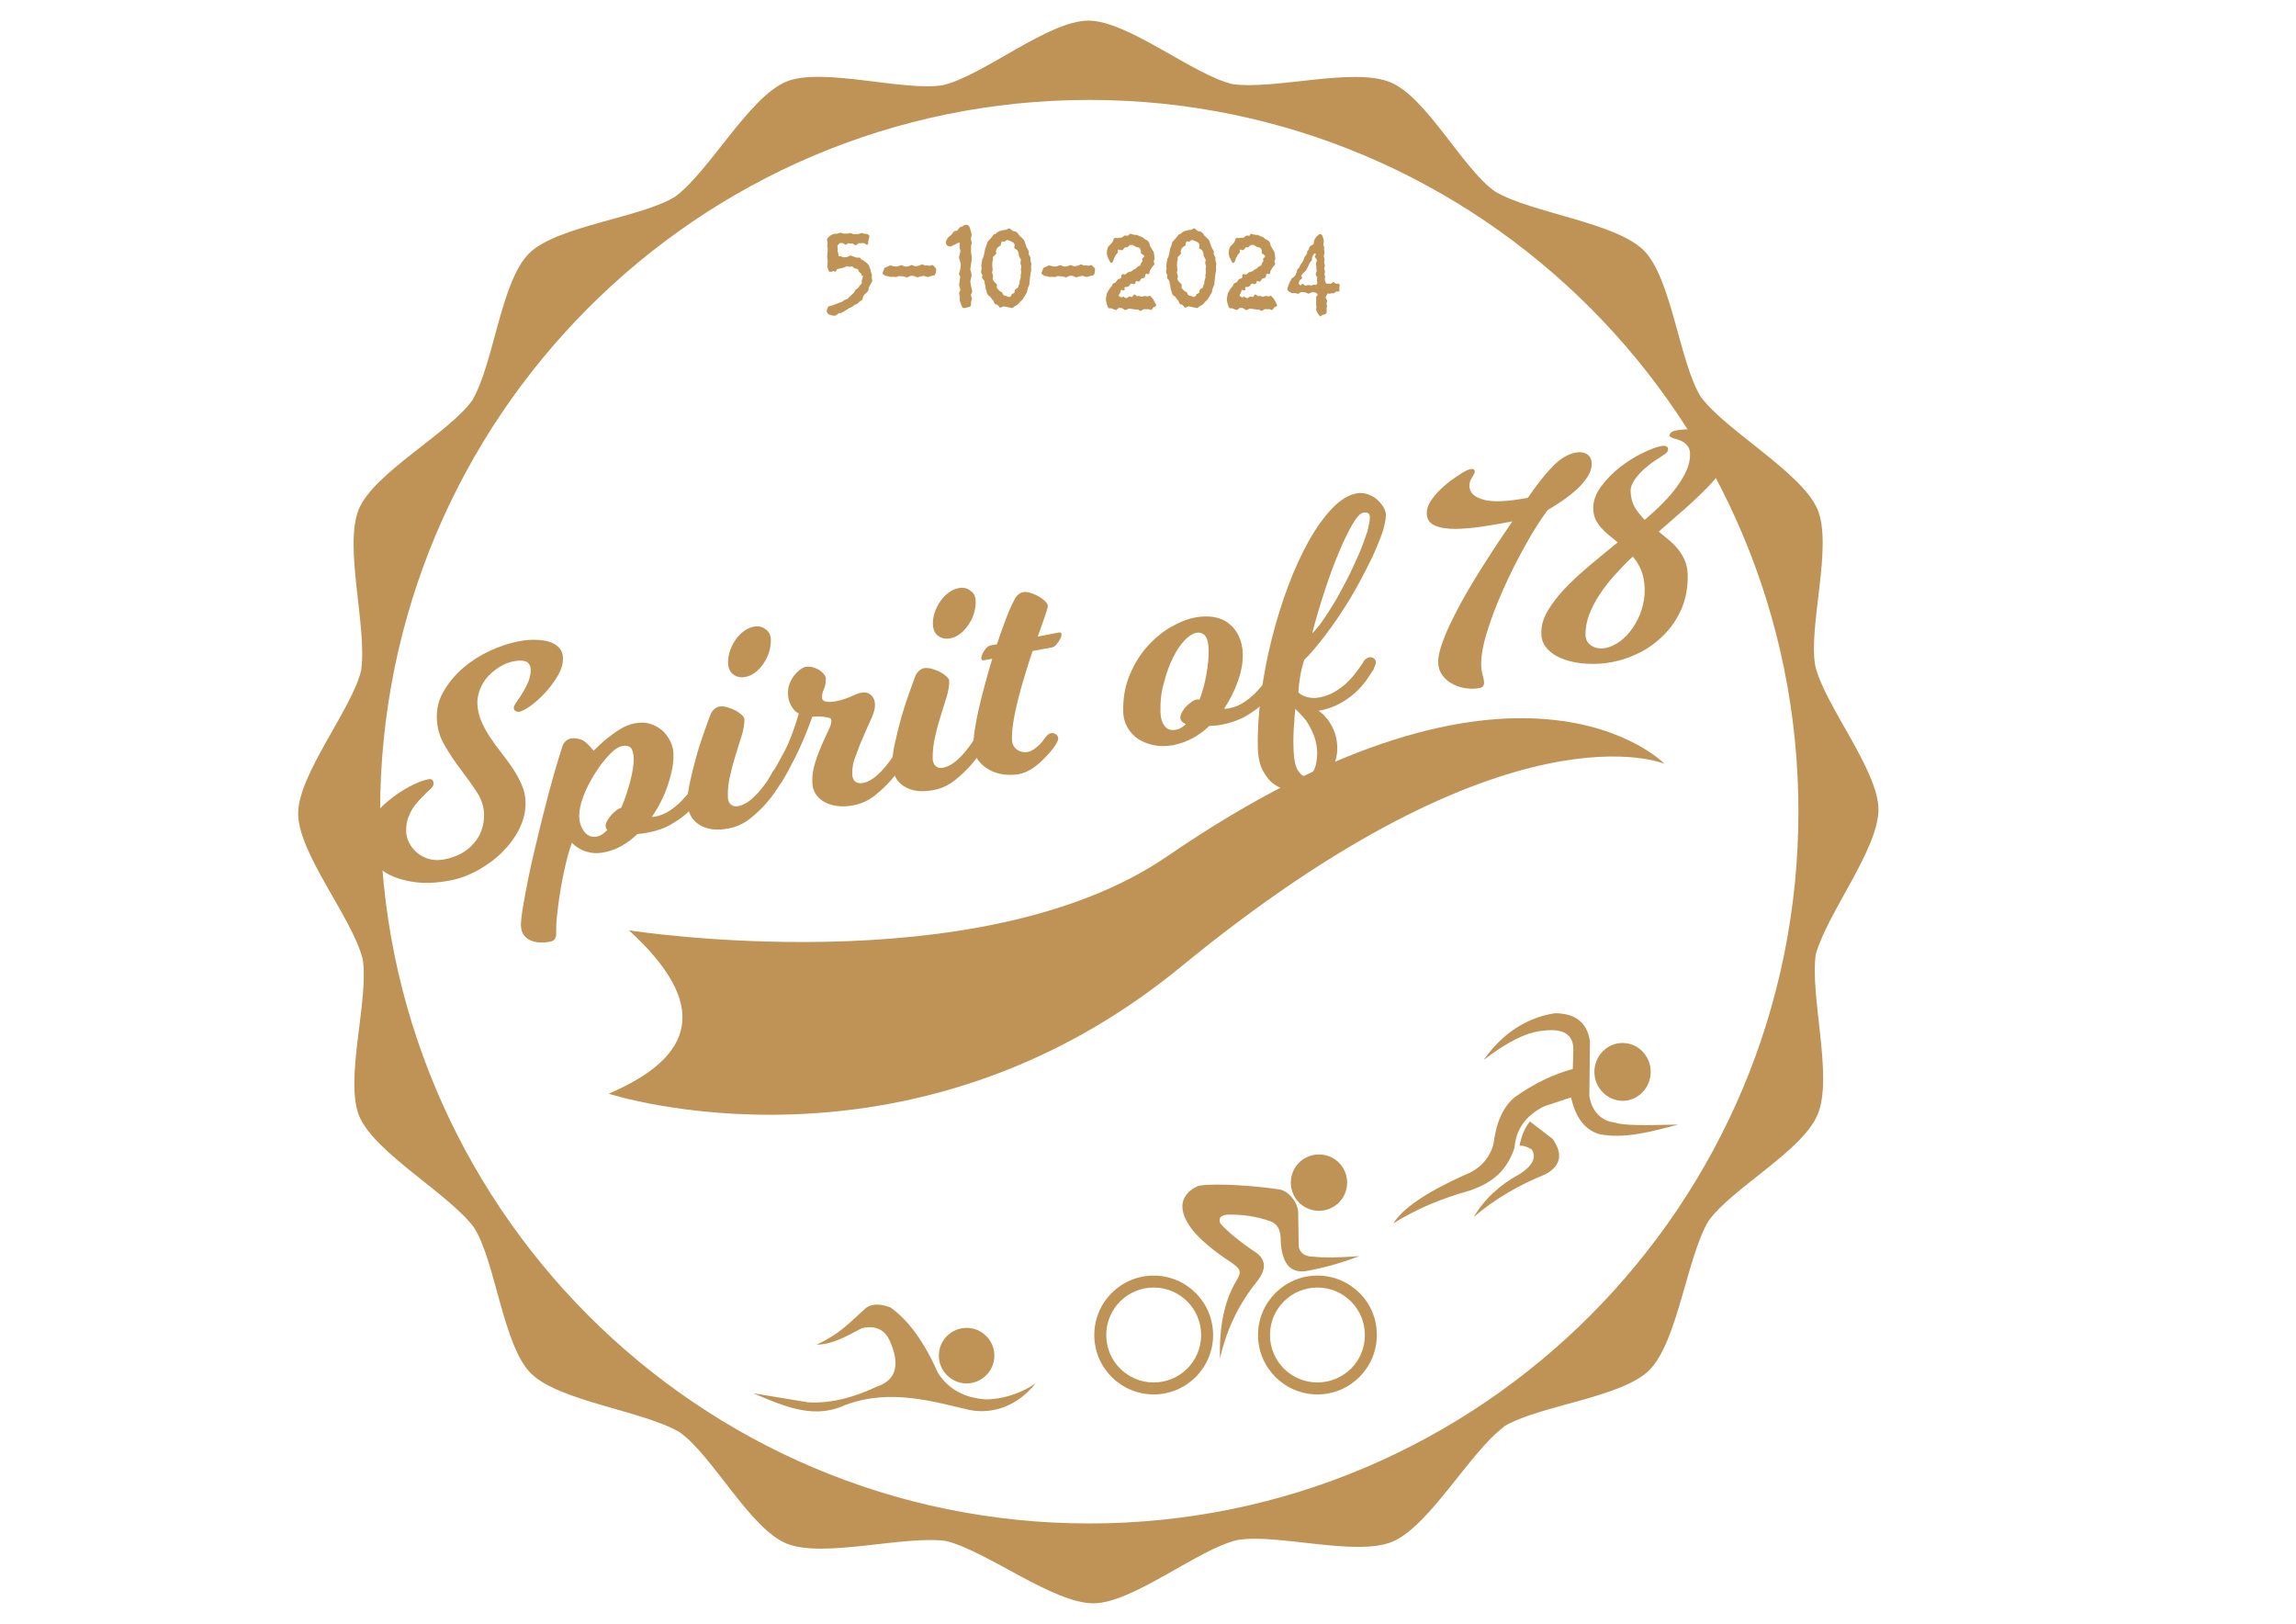 <?xml version="1.0" encoding="utf-8"?>
<!-- Generator: Adobe Illustrator 21.0.0, SVG Export Plug-In . SVG Version: 6.00 Build 0)  -->
<svg version="1.1" id="Layer_1" xmlns="http://www.w3.org/2000/svg" xmlns:xlink="http://www.w3.org/1999/xlink" x="0px" y="0px"
	 viewBox="0 0 1190.5 841.9" style="enable-background:new 0 0 1190.5 841.9;" xml:space="preserve">
<style type="text/css">
	.st0{fill:#BE9355;}
</style>
<path class="st0" d="M941.5,494.7L941.5,494.7c6.1-21.5,32.4-54.5,32.5-74.9c0.1-20.4-28.3-54.7-32.8-74.8
	c-3.6-20.4,9.2-62.1,1.2-80.9c-8.1-19.1-47.1-40.5-60.4-58.2c-11.1-17.4-15.2-61.7-29.7-76.1c-14.8-14.6-58.1-19.3-77.1-30.5
	c-16.9-11.9-35.5-49-54.4-56.7c-19.2-7.8-59.9,4.1-81.7,1C619,39,584.7,10.6,564.3,10.7c-20.8,0.1-53.7,28-75.1,33.4
	c-20.4,3.6-62.9-9.6-81.7-1.7c-19.1,8.1-39.5,46.1-57.2,59.4c-17.4,11.1-61.7,15.2-76.1,29.7c-14.6,14.8-18.1,56.9-29.3,76
	c-11.9,16.9-51.2,37.7-58.9,56.6c-7.8,19.2,4.4,61,1.3,82.9l0.1,0c-4.5,20.2-32.9,54.4-32.8,74.8c0.1,20.8,27.9,53.8,33.4,75.2
	c3.6,20.4-9.6,62.9-1.7,81.7c8.1,19.1,46.3,40,59.5,57.7c11.1,17.4,15,61.2,29.5,75.6c14.8,14.6,58.1,19.3,77.1,30.5
	c16.9,11.9,36.5,50,55.4,57.7c19.2,7.8,61-4.4,82.9-1.3c21.4,5.5,55.3,32.2,76.1,32.3c20.4,0.1,54.7-28.3,74.8-32.8
	c20.4-3.6,61.7,8.8,80.5,0.8c19.1-8.1,40-46.3,57.7-59.5l-0.1-0.1c18-11,61.4-15,75.6-29.4c14.6-14.8,19.3-58.1,30.5-77.1
	c11.9-16.9,49-36.5,56.7-55.4C950.6,558.4,938.4,516.6,941.5,494.7z M564.8,789.8c-203.1,0-367.7-165.2-367.7-369
	s164.6-369,367.7-369s367.7,165.2,367.7,369S767.9,789.8,564.8,789.8z"/>
<path class="st0" d="M598.2,661.3c-17,0-30.8,13.8-30.8,30.8c0,17,13.8,30.8,30.8,30.8s30.8-13.8,30.8-30.8
	C629,675.1,615.2,661.3,598.2,661.3z M598.2,716.7c-13.6,0-24.6-11-24.6-24.6c0-13.6,11-24.6,24.6-24.6s24.6,11,24.6,24.6
	C622.8,705.7,611.8,716.7,598.2,716.7z"/>
<path class="st0" d="M683.1,661.3c-17,0-30.8,13.8-30.8,30.8c0,17,13.8,30.8,30.8,30.8s30.8-13.8,30.8-30.8
	C714,675.1,700.2,661.3,683.1,661.3z M683.1,716.7c-13.6,0-24.6-11-24.6-24.6c0-13.6,11-24.6,24.6-24.6s24.6,11,24.6,24.6
	C707.8,705.7,696.7,716.7,683.1,716.7z"/>
<path class="st0" d="M423.5,697.1c12.2-5.8,16.3-10.8,24.4-18c3-3.2,7.6-3.6,13.8-1.3c9.2,6.5,17.5,17.8,24.6,33.9
	c5.5,8.6,14,13.2,25.4,13.8c7.9-0.2,17.7-2.9,25.4-8.5c-9,11.4-21.7,16.4-34.2,14c-18.5-4.2-41.3-11.4-64.6-2.6
	c-15.5,7.1-29.4,1.8-47.7-6.1L419,727c12.2,0.7,24.1-2.7,35.8-8.2c9.8-3.3,12.1-11.2,6.6-23.6c-2.7-6-7.6-8.3-14.6-6.6
	C438.3,693.1,431.4,697,423.5,697.1L423.5,697.1z"/>
<path class="st0" d="M486.8,702.8c0-8,6.5-14.4,14.4-14.4s14.4,6.5,14.4,14.4s-6.5,14.4-14.4,14.4S486.8,710.7,486.8,702.8
	L486.8,702.8z"/>
<path class="st0" d="M669.3,613.1c0-8.1,6.5-14.6,14.6-14.6s14.6,6.5,14.6,14.6s-6.5,14.6-14.6,14.6S669.3,621.2,669.3,613.1
	L669.3,613.1z"/>
<path class="st0" d="M663.1,616.6c-10.9-1.7-32.2-3.4-41.4-1.9c0.4-0.1-16.2,5-4.3,21.7c6.3,8.9,20.9,18,20.9,18
	c5,3.6,5.9,4.7,2.4,10.2c-5.9,10.2-8.6,23.4-8.1,39.7c3.1-14.1,9-26.8,17.7-38.1c5.8-6.7,7.1-12.1,1.3-16.6
	c-8.7-5.8-14.9-10.9-18.8-15.3c-1.2-2.7,0-4.2,3.5-4.6c8.2-0.2,15.7,1,22.6,3.5c2.7,1.1,4.7,3.3,5.1,7.8c0.1,13.1,4.4,19.1,12.9,18
	c9.2-1.6,18.5-4.2,27.9-7.8c-10.4,0.8-18.3,0.9-23.6,0.3c-4.4,0-7-1.7-7.8-5.1l-0.3-18C672.9,623.2,667.9,617.1,663.1,616.6
	L663.1,616.6z"/>
<g>
	<path class="st0" d="M267,342.7c-2.9,0.5-5.5,1.5-7.9,3c-2.4,1.5-4.5,3.2-6.2,5.1c-1.7,2-3.1,4.1-4,6.5c-0.9,2.4-1.4,4.7-1.4,7
		c0.1,3.3,0.7,6.4,2,9.4c1.3,3,2.8,5.8,4.6,8.5c1.8,2.7,3.8,5.5,5.9,8.1c2.1,2.7,4.1,5.4,5.9,8.1c1.8,2.7,3.3,5.5,4.6,8.4
		c1.3,2.9,1.9,5.9,2,9c0.1,4.8-1,9.4-3.2,13.8c-2.2,4.5-5.2,8.5-8.9,12.2c-3.7,3.7-8,6.8-12.7,9.4c-4.7,2.6-9.6,4.4-14.5,5.3
		c-7,1.3-13.3,1.6-18.8,0.7c-5.5-0.8-10.2-2.3-13.9-4.5c-3.8-2.2-6.7-4.8-8.7-7.9c-2-3.1-3.1-6.4-3.1-9.8c-0.1-3.3,1.1-6.7,3.6-10.2
		c2.5-3.5,5.5-6.7,9-9.6c3.5-2.9,7.2-5.4,11-7.4c3.8-2,7-3.3,9.7-3.8c1.9-0.4,2.8,0.4,2.8,2.2c0,0.7-0.3,1.4-0.8,2
		c-0.5,0.6-1.4,1.4-2.6,2.5c-1.3,1.3-2.6,2.6-3.9,4c-1.3,1.4-2.5,2.8-3.5,4.4c-1,1.6-1.8,3.3-2.5,5.2c-0.6,1.9-0.9,4-0.9,6.3
		c0,2.1,0.5,4.2,1.5,6.2c1,2,2.3,3.7,4.1,5.2c1.7,1.5,3.8,2.6,6.2,3.3c2.4,0.7,5.1,0.8,8.1,0.2c6.3-1.2,11.3-3.9,15-8.1
		c3.8-4.2,5.6-9.4,5.5-15.4c-0.1-3.9-1.4-7.8-3.9-11.6c-2.5-3.8-5.3-7.6-8.3-11.6c-3-4-5.8-8.1-8.3-12.5c-2.6-4.4-3.9-9.1-4-14.2
		c-0.1-5,1.1-9.7,3.7-14c2.6-4.4,5.9-8.3,9.9-11.8c4.1-3.5,8.6-6.4,13.7-8.8c5.1-2.4,10.1-4,15-5c3.1-0.6,6-0.9,8.7-0.8
		c2.7,0,5.2,0.4,7.3,1c2.1,0.7,3.8,1.7,5.1,3.1c1.3,1.4,2,3.2,2,5.4c0.1,2.9-0.8,5.8-2.6,9c-1.8,3.1-4,6-6.4,8.7
		c-2.5,2.7-5,5-7.6,6.9c-2.6,1.9-4.6,2.9-6,3.2c-0.8,0.1-1.4,0-2-0.4c-0.6-0.4-0.8-0.9-0.9-1.4c0-0.5,0.1-1.1,0.4-1.6
		c0.3-0.5,0.8-1.4,1.7-2.6c1.5-2.1,3-4.6,4.5-7.5c1.5-2.9,2.2-5.6,2.2-8.1c0-2.1-0.8-3.6-2.3-4.4C271.4,342.4,269.5,342.3,267,342.7
		z"/>
	<path class="st0" d="M363.9,412.6c-1.8,3-4.1,5.7-6.9,8.2c-2.4,2.3-5.3,4.4-8.9,6.5c-3.5,2.1-7.7,3.5-12.5,4.4
		c-0.8,0.1-1.6,0.3-2.5,0.4c-0.9,0.1-1.8,0.2-2.6,0.3c-2.5,2.4-5.2,4.4-8.1,6.1c-2.9,1.7-6.1,2.8-9.3,3.4c-2.6,0.5-5,0.5-7,0.1
		c-2-0.4-3.8-1-5.2-1.8c-1.7-0.9-3.1-2-4.4-3.3c-0.9,2.5-1.9,5.8-2.9,9.9c-1,4.1-1.9,8.4-2.7,12.9c-0.8,4.5-1.4,8.9-1.9,13.3
		c-0.5,4.3-0.7,8.1-0.6,11.1c0,2.3-1,3.7-3.1,4.1c-1.5,0.3-3.2,0.4-4.9,0.4c-1.8,0-3.4-0.3-4.9-0.9c-1.5-0.6-2.8-1.5-3.8-2.8
		c-1-1.3-1.5-3-1.6-5.1c0-1.9,0.3-5,1-9.2c0.7-4.2,1.6-9.1,2.7-14.6c1.1-5.5,2.4-11.5,4-17.9c1.5-6.4,3.1-12.8,4.7-19.1
		c1.6-6.3,3.2-12.3,4.8-17.9c1.6-5.6,3.1-10.4,4.4-14.4c0.8-2.2,2.4-3.5,4.6-3.9c1.2-0.2,2.8,0,4.7,0.5c1.9,0.6,4.2,2.6,6.8,5.9
		c2.3-2.3,4.6-4.5,7-6.4c2.1-1.7,4.3-3.3,6.8-4.8c2.4-1.5,4.9-2.5,7.5-3c3-0.6,5.7-0.5,8.1,0.3c2.4,0.8,4.5,1.9,6.3,3.5
		c1.7,1.6,3.1,3.5,4.1,5.6c1,2.1,1.6,4.4,1.6,6.7c0.1,4.5-0.8,9.6-2.8,15.5c-1.9,5.9-4.7,11.5-8.4,16.9c0.3,0,0.8,0,1.5-0.1
		c2.9-0.5,5.4-1.6,7.7-3.1c2.3-1.5,4.3-3.2,6-4.9c1.9-2,3.8-4.1,5.5-6.5c0.1-0.3,0.4-0.8,0.8-1.3c0.2-0.3,0.5-0.6,1-0.9
		c0.4-0.3,0.9-0.6,1.5-0.7c0.9-0.2,1.7,0,2.4,0.5c0.7,0.5,1.1,1.2,1.1,2c0,0.4-0.1,0.8-0.2,1.2c-0.2,0.4-0.3,0.8-0.6,1.3
		C364.3,411.5,364.1,412,363.9,412.6z M300.3,423.1c0.1,3.1,0.9,5.7,2.6,8c1.7,2.2,3.9,3.1,6.6,2.6c1.8-0.3,3.5-1.5,5.4-3.4
		c-0.6-0.6-0.8-1.3-0.9-2.1c0-0.8,0.3-1.8,0.9-2.8c0.6-1,1.3-2,2.1-2.9c0.8-0.9,1.7-1.7,2.6-2.4c0.9-0.7,1.7-1.1,2.4-1.2
		c1.1-2.3,2-4.7,2.8-7.2c0.8-2.4,1.5-4.8,2.1-7.1c0.6-2.3,1-4.4,1.3-6.3c0.3-1.9,0.4-3.5,0.4-4.8c-0.1-2.9-0.6-4.8-1.5-5.8
		c-1-1-2.4-1.3-4.2-1c-2.2,0.4-4.6,2-7.2,4.8c-2.6,2.8-5.1,6-7.4,9.8c-2.4,3.7-4.3,7.6-5.8,11.5C301,416.8,300.3,420.2,300.3,423.1z
		"/>
	<path class="st0" d="M377.4,412.9c0,1.8,0.5,3.2,1.5,4.1c1,0.9,2.3,1.3,3.9,0.9c2.2-0.4,4.3-1.5,6.5-3.3c2.1-1.8,4-3.7,5.6-5.8
		c1.9-2.3,3.7-4.9,5.3-7.9c0.1-0.3,0.4-0.8,0.8-1.3c0.2-0.3,0.5-0.6,1-0.9c0.4-0.3,0.9-0.6,1.5-0.7c0.9-0.2,1.7,0,2.4,0.5
		c0.7,0.5,1.1,1.2,1.1,2c0,0.4-0.1,0.8-0.2,1.2c-0.2,0.4-0.3,0.8-0.6,1.3c-0.2,0.5-0.4,1-0.6,1.6c-2.3,4.2-5,8-7.9,11.4
		c-2.5,2.9-5.4,5.7-8.8,8.4c-3.4,2.7-7.2,4.4-11.2,5.1c-6.3,1.2-11.3,0.5-15.2-2c-3.9-2.5-5.9-6.4-6-11.6c-0.1-2.9,0.4-6.4,1.3-10.6
		c0.9-4.2,2-8.5,3.2-12.9c1.2-4.4,2.6-8.6,4-12.6c1.4-4,2.6-7.2,3.5-9.6c0.4-0.9,1-1.8,1.8-2.5c0.8-0.7,1.6-1.2,2.6-1.4
		c1.2-0.2,2.6-0.1,4.1,0.3c1.5,0.5,3,1,4.3,1.7c1.3,0.7,2.4,1.5,3.3,2.3c0.9,0.8,1.3,1.6,1.4,2.2c0,2.4-0.4,5.2-1.3,8.2
		c-0.9,3-2,6.2-3,9.6c-1.1,3.4-2.1,7-2.9,10.7C377.7,405.3,377.3,409.1,377.4,412.9z M399.7,332c0,2.1-0.3,4.2-1,6.3
		c-0.7,2.1-1.6,4-2.9,5.8c-1.2,1.8-2.6,3.3-4.2,4.5c-1.6,1.2-3.2,2-5,2.3c-2.4,0.5-4.5,0.1-6.3-1.2c-1.8-1.3-2.7-3.3-2.8-6.2
		c0-2,0.3-4,1-6.1c0.7-2.1,1.7-4,2.9-5.7c1.2-1.8,2.7-3.3,4.3-4.5c1.6-1.2,3.4-2,5.2-2.3c2.4-0.5,4.4,0,6,1.3
		C398.8,327.4,399.7,329.3,399.7,332z"/>
	<path class="st0" d="M441.9,401.3c0,1.8,0.6,3.1,1.6,3.9s2.3,1,4,0.7c2.2-0.4,4.3-1.5,6.5-3.3c2.1-1.8,4-3.7,5.6-5.8
		c1.9-2.3,3.7-4.9,5.3-7.9c0.1-0.3,0.4-0.8,0.8-1.3c0.2-0.3,0.5-0.6,1-0.9c0.4-0.3,0.9-0.6,1.5-0.7c0.9-0.2,1.7,0,2.4,0.5
		c0.7,0.5,1.1,1.2,1.1,2c0,0.4-0.1,0.8-0.2,1.2c-0.2,0.4-0.3,0.8-0.6,1.3c-0.2,0.5-0.4,1-0.6,1.6c-2.3,4.2-5,8-7.9,11.4
		c-2.5,2.9-5.4,5.7-8.8,8.4c-3.4,2.7-7.2,4.4-11.2,5.1c-3.2,0.6-6,0.7-8.6,0.3c-2.5-0.4-4.8-1.1-6.6-2.2c-1.9-1.1-3.3-2.5-4.4-4.2
		c-1-1.7-1.6-3.7-1.6-5.9c-0.1-3.5,0.4-6.9,1.5-10.2c1-3.3,2.2-6.3,3.4-9.1c1.2-2.8,2.4-5.3,3.4-7.4c1.1-2.2,1.6-3.9,1.6-5.2
		c0-0.8-0.5-1.4-1.6-1.6c-1.1-0.2-2.2-0.4-3.4-0.5c-1.4-0.1-3.1,0-4.9,0.1c-3,8.3-5.9,15.2-8.7,20.7c-2.8,5.5-5,9.6-6.7,12.4
		c-0.2,0.4-0.6,0.9-1.2,1.7c-0.6,0.7-1.4,1.2-2.4,1.4c-0.9,0.2-1.7,0-2.4-0.6c-0.7-0.6-1.1-1.3-1.1-2.1c0-0.7,0.2-1.5,0.7-2.3
		c0.5-0.8,0.8-1.4,1-1.9c1.5-2.4,3.6-6.2,6.3-11.3c2.7-5.1,5.2-11.7,7.5-19.7c-1.1-0.5-2.1-1.3-2.8-2.3c-0.7-0.8-1.3-1.9-1.9-3.3
		c-0.6-1.4-0.9-3.1-0.9-5.1c0-1.6,0.2-3.2,0.8-4.7c0.6-1.5,1.3-2.9,2.3-4.2c1-1.2,2-2.3,3.1-3.1c1.1-0.8,2.1-1.4,3.1-1.5
		c1.1-0.2,2.3-0.1,3.5,0.2c1.2,0.4,2.3,0.8,3.3,1.4c1,0.6,1.8,1.4,2.5,2.2c0.7,0.9,1,1.7,1,2.4c0,2.1-0.3,3.9-1,5.4
		c-0.7,1.5-1,2.9-1,4.2c0,1.2,0.7,1.9,2,2.2c1.3,0.3,3,0.2,4.9-0.1c1.9-0.4,3.4-0.7,4.7-1.2c1.3-0.4,2.4-0.9,3.4-1.3
		c1-0.4,1.9-0.9,2.8-1.2c0.9-0.4,1.8-0.7,2.8-0.8c2-0.4,3.6,0.1,4.9,1.3c1.3,1.2,2,2.9,2,5.1c0,1.8-0.6,4.1-1.8,6.8
		c-1.2,2.7-2.6,5.7-4,9c-1.5,3.3-2.8,6.6-4,10.1C442.4,394.8,441.8,398.1,441.9,401.3z"/>
	<path class="st0" d="M483.6,393c0,1.8,0.5,3.2,1.5,4.1c1,0.9,2.3,1.3,3.9,0.9c2.2-0.4,4.3-1.5,6.5-3.3c2.1-1.8,4-3.7,5.6-5.8
		c1.9-2.3,3.7-4.9,5.3-7.9c0.1-0.3,0.4-0.8,0.8-1.3c0.2-0.3,0.5-0.6,1-0.9c0.4-0.3,0.9-0.6,1.5-0.7c0.9-0.2,1.7,0,2.4,0.5
		c0.7,0.5,1.1,1.2,1.1,2c0,0.4-0.1,0.8-0.2,1.2c-0.2,0.4-0.3,0.8-0.6,1.3c-0.2,0.5-0.4,1-0.6,1.6c-2.3,4.2-5,8-7.9,11.4
		c-2.5,2.9-5.4,5.7-8.8,8.4c-3.4,2.7-7.2,4.4-11.2,5.1c-6.3,1.2-11.3,0.5-15.2-2c-3.9-2.5-5.9-6.4-6-11.6c-0.1-2.9,0.4-6.4,1.3-10.6
		c0.9-4.2,2-8.5,3.2-12.9c1.2-4.4,2.6-8.6,4-12.6c1.4-4,2.6-7.2,3.5-9.6c0.4-0.9,1-1.8,1.8-2.5c0.8-0.7,1.6-1.2,2.6-1.4
		c1.2-0.2,2.6-0.1,4.1,0.3c1.5,0.5,3,1,4.3,1.7c1.3,0.7,2.4,1.5,3.3,2.3c0.9,0.8,1.3,1.6,1.4,2.2c0,2.4-0.4,5.2-1.3,8.2
		c-0.9,3-2,6.2-3,9.6c-1.1,3.4-2.1,7-2.9,10.7C484,385.4,483.6,389.1,483.6,393z M505.9,312c0,2.1-0.3,4.2-1,6.3
		c-0.7,2.1-1.6,4-2.9,5.8c-1.2,1.8-2.6,3.3-4.2,4.5c-1.6,1.2-3.2,2-5,2.3c-2.4,0.5-4.5,0.1-6.3-1.2c-1.8-1.3-2.7-3.3-2.8-6.2
		c0-2,0.3-4,1-6.1c0.7-2.1,1.7-4,2.9-5.7c1.2-1.8,2.7-3.3,4.3-4.5c1.6-1.2,3.4-2,5.2-2.3c2.4-0.5,4.4,0,6,1.3
		C505.1,307.4,505.9,309.4,505.9,312z"/>
	<path class="st0" d="M528.5,401.3c-2.6,0.5-5.3,0.5-8.1,0.2c-2.8-0.4-5.3-1.2-7.6-2.5c-2.3-1.3-4.2-2.9-5.7-5
		c-1.5-2.1-2.3-4.5-2.4-7.2c0-2.2,0.2-5,0.7-8.3c0.5-3.3,1.2-7,2.1-11c0.9-4,2-8.2,3.2-12.7c1.2-4.5,2.5-8.9,3.8-13.3l-4.4,0.8
		c-0.9,0.2-1.3-0.2-1.3-1.2c0-0.8,0.5-2.1,1.5-3.7c1-1.6,2.1-2.6,3.3-2.8l3.3-0.6c1.6-4.7,3.1-9,4.6-12.9c1.5-4,3-7.4,4.5-10.2
		c0.4-0.9,1-1.8,1.8-2.5c0.8-0.7,1.6-1.2,2.6-1.4c1.2-0.2,2.6-0.1,4,0.4c1.5,0.5,2.9,1.1,4.2,1.8c1.3,0.8,2.4,1.6,3.3,2.5
		c0.9,0.9,1.4,1.7,1.4,2.5c0,0.7-0.5,2.5-1.5,5.3c-1,2.8-2.2,6.3-3.7,10.5l11-2.1c0.9-0.2,1.3,0.2,1.3,1.2c0,0.4-0.1,1-0.5,1.7
		c-0.3,0.7-0.7,1.4-1.2,2.1c-0.5,0.7-1,1.3-1.5,1.8c-0.5,0.5-1.1,0.8-1.6,0.9l-10.2,1.9c-1.3,3.7-2.5,7.7-3.8,11.9
		c-1.3,4.2-2.5,8.3-3.5,12.3c-1,4-1.9,7.9-2.5,11.6c-0.7,3.7-0.9,7-0.9,9.8c0,2.4,0.9,4.3,2.6,5.5c1.7,1.2,3.6,1.6,5.8,1.2
		c0.9-0.2,1.8-0.6,2.9-1.3c1-0.7,2-1.5,2.8-2.3c1-0.9,1.9-2,2.7-3.2c0.4-0.6,0.9-1.2,1.5-1.8c0.5-0.6,1.2-0.9,2-1.1
		c0.9-0.2,1.7,0.1,2.5,0.6c0.8,0.6,1.2,1.3,1.2,2.2c0,0.6-0.3,1.4-0.9,2.4c-0.3,0.5-0.6,1-0.8,1.4c-1.8,2.5-3.7,4.7-5.7,6.6
		c-1.7,1.8-3.7,3.5-5.9,5C533.2,399.8,530.9,400.8,528.5,401.3z"/>
	<path class="st0" d="M661.7,356.6c-1.8,3-4.1,5.7-6.9,8.2c-2.4,2.3-5.3,4.4-8.9,6.5c-3.5,2-7.7,3.5-12.5,4.4
		c-2,0.4-4.1,0.6-6.4,0.7c-2.6,2.5-5.5,4.6-8.6,6.3c-3.2,1.7-6.5,2.9-10,3.6c-3.4,0.6-6.7,0.7-9.8,0.1c-3.1-0.6-5.9-1.7-8.3-3.2
		c-2.4-1.6-4.3-3.6-5.7-6.1c-1.4-2.5-2.2-5.3-2.2-8.4c-0.1-6.7,0.9-12.8,3.2-18.4c2.3-5.6,5.2-10.5,8.9-14.7
		c3.7-4.2,7.7-7.6,12.2-10.3c4.5-2.6,8.8-4.4,13.1-5.2c3.4-0.6,6.6-0.7,9.6-0.2c3,0.5,5.6,1.6,7.7,3.3c2.2,1.7,3.9,3.8,5.2,6.5
		c1.3,2.7,2,5.8,2.1,9.4c0.1,4.2-0.7,8.9-2.5,13.9c-1.7,5-4.1,9.8-7.2,14.4c0.4,0,0.9,0,1.2,0c0.4,0,0.8-0.1,1.4-0.2
		c2.9-0.5,5.4-1.6,7.7-3.1c2.3-1.5,4.3-3.2,6-4.9c1.9-2,3.8-4.1,5.5-6.5c0.1-0.3,0.4-0.8,0.8-1.3c0.2-0.3,0.5-0.6,1-0.9
		c0.4-0.3,0.9-0.6,1.5-0.7c0.9-0.2,1.7,0,2.4,0.5c0.7,0.5,1.1,1.2,1.1,2c0,0.4-0.1,0.8-0.2,1.2c-0.2,0.4-0.3,0.8-0.6,1.3
		C662.1,355.5,661.9,356,661.7,356.6z M601.7,369c0.1,3.2,0.8,5.7,2.2,7.4c1.4,1.8,3.4,2.4,5.9,1.9c1.8-0.3,3.4-1.3,5.1-2.9
		c-1.9-0.8-2.8-1.9-2.9-3.3c0-0.8,0.3-1.8,0.9-2.9c0.6-1.1,1.3-2.1,2.2-3c0.9-0.9,1.8-1.7,2.7-2.3c0.9-0.7,1.7-1,2.4-1.2
		c0.5-0.1,1.2-0.1,1.8,0c1.6-4.3,2.8-8.8,3.6-13.5c0.8-4.7,1.2-8.8,1.1-12.3c-0.1-3.6-0.7-6.1-1.9-7.4c-1.2-1.3-2.8-1.8-4.6-1.4
		c-1.9,0.4-3.9,1.7-6,3.9c-2.2,2.3-4.2,5.3-6,9c-1.9,3.7-3.4,7.9-4.6,12.7C602.1,358.5,601.6,363.6,601.7,369z"/>
	<path class="st0" d="M712.2,347.1c-1.1,1.7-2.4,3.6-3.9,5.8c-1.6,2.2-3.4,4.2-5.7,6.3c-2.2,2-4.9,3.9-8,5.6
		c-3.1,1.7-6.7,2.9-10.9,3.7c1.8,1.2,3.3,2.7,4.7,4.5c1.2,1.6,2.4,3.6,3.4,6.1c1,2.5,1.6,5.5,1.6,8.9c0,2-0.3,4.2-1,6.5
		c-0.7,2.3-1.8,4.5-3.2,6.7c-1.4,2.1-3.1,4-5.2,5.5c-2.1,1.6-4.4,2.6-7,3.1c-2.4,0.5-5.1,0.5-7.9,0.1c-2.9-0.4-5.5-1.4-8-3
		c-2.5-1.7-4.5-4.1-6.2-7.2c-1.7-3.1-2.6-7.2-2.7-12.3c-0.2-8.6,0.4-17.7,1.7-27.4c1.3-9.7,3.1-19.2,5.5-28.7
		c2.4-9.5,5.2-18.6,8.5-27.4c3.3-8.8,6.9-16.6,10.7-23.4c3.8-6.8,7.9-12.5,12.1-16.9c4.2-4.4,8.4-7,12.6-7.8
		c1.9-0.4,3.7-0.2,5.5,0.3c1.8,0.6,3.5,1.4,4.9,2.6c1.4,1.2,2.6,2.5,3.5,4c0.9,1.5,1.4,2.9,1.4,4.3c0,2.2-0.6,5.2-1.8,9
		c-1.3,3.7-3,7.9-5.1,12.5c-2.2,4.6-4.7,9.5-7.5,14.6c-2.8,5.1-5.8,10.1-9,14.9c-3.2,4.8-6.4,9.3-9.7,13.5
		c-3.3,4.2-6.4,7.8-9.3,10.7c-0.8,2.6-1.5,5.3-2,8.2c-0.5,2.9-0.8,5.7-1,8.5c0.8,0.8,1.7,1.4,2.8,1.9c0.9,0.4,2,0.7,3.3,0.9
		c1.3,0.2,2.9,0.2,4.6-0.1c2.8-0.5,5.4-1.4,7.7-2.7c2.3-1.3,4.3-2.8,6.2-4.4c1.8-1.7,3.5-3.5,4.9-5.4c1.5-1.9,2.8-3.7,3.9-5.4
		c0.1-0.3,0.4-0.8,0.8-1.3c0.2-0.3,0.5-0.6,1-0.9c0.4-0.3,0.9-0.6,1.5-0.7c0.9-0.2,1.7,0,2.4,0.5c0.7,0.5,1.1,1.2,1.1,2
		c0,0.4-0.1,0.8-0.2,1.2c-0.2,0.4-0.3,0.8-0.6,1.3C712.6,346,712.4,346.6,712.2,347.1z M671.6,367.5c-0.2,2.2-0.4,4.4-0.5,6.6
		c-0.2,1.9-0.3,4.1-0.4,6.4c-0.1,2.3-0.1,4.5,0,6.6c0.1,6.3,0.9,10.5,2.5,12.6c1.5,2.2,3,3.1,4.4,2.8c1-0.2,1.8-0.7,2.5-1.5
		c0.7-0.8,1.3-1.8,1.7-2.9c0.4-1.1,0.7-2.4,0.9-3.8c0.2-1.4,0.3-2.7,0.3-4c-0.1-3.4-0.7-6.5-1.9-9.4c-1.2-2.9-2.5-5.3-3.8-7.3
		C675.5,371.5,673.7,369.4,671.6,367.5z M710.3,268.3c0-2.1-1.2-3-3.5-2.5c-1.5,0.3-3.4,2.3-5.6,6.1c-2.2,3.8-4.5,8.6-7,14.5
		c-2.5,5.9-4.9,12.5-7.3,19.8c-2.4,7.3-4.6,14.7-6.5,22.1c1.7-1.6,3.7-4,5.9-7.2c2.2-3.2,4.4-6.7,6.7-10.6c2.2-3.9,4.4-8,6.5-12.2
		c2.1-4.3,3.9-8.3,5.6-12.2c1.6-3.9,2.9-7.4,3.9-10.6C709.8,272.3,710.3,269.9,710.3,268.3z"/>
	<path class="st0" d="M762.5,243.2c1.4-0.3,2.1,0.2,2.2,1.3c0,0.6-0.5,1.6-1.4,3c-1,1.4-1.4,2.9-1.4,4.6c0.1,3.2,2.4,5.5,7.1,6.9
		c4.7,1.4,12.4,1.1,23.2-0.9c4.5-6.6,8.7-12,12.7-16.1c3.9-4.1,8-6.6,12.2-7.4c2.3-0.4,4.2-0.1,5.8,0.9c1.6,1,2.4,2.7,2.4,5.1
		c0.1,3.3-1.9,7-5.7,11.1c-3.9,4.1-9.6,8.3-17.1,12.7c-3.8,5.1-7.7,11.2-11.7,18.5c-4.1,7.3-7.8,14.7-11.2,22.3
		c-3.4,7.6-6.2,14.9-8.4,21.9c-2.2,7-3.2,12.7-3.2,17.2c0,2.1,0.3,4,0.8,5.8c0.5,1.7,0.7,3,0.7,3.9c0,1.5-0.8,2.4-2.4,2.7
		c-2.2,0.4-4.5,0.5-7,0.1c-2.5-0.3-4.8-1.1-6.9-2.2c-2.1-1.1-3.9-2.6-5.3-4.5c-1.4-1.9-2.1-4.1-2.2-6.8c0-2.3,0.5-5.1,1.6-8.4
		c1.1-3.3,2.5-6.9,4.3-10.7c1.8-3.8,3.8-7.8,6.1-12c2.3-4.2,4.7-8.2,7.1-12.2c5.7-9.3,12.1-19.1,19.4-29.7c-4.8,0.9-9.8,1.8-15,2.6
		c-5.2,0.8-9.9,1.2-14.3,1.3c-4.4,0-8-0.5-10.8-1.7c-2.8-1.2-4.3-3.3-4.3-6.4c0-2.3,0.8-4.8,2.7-7.3c1.8-2.5,4-4.9,6.5-7
		c2.5-2.2,5-4,7.6-5.6C759.1,244.4,761.1,243.5,762.5,243.2z"/>
	<path class="st0" d="M868.7,223.2c2.7-0.5,5.7-0.7,9-0.7c3.2,0.1,6.3,0.5,9,1.3c2.8,0.8,5.1,2,7,3.6c1.9,1.6,2.9,3.7,2.9,6.2
		c0,2.8-0.9,5.7-3,8.9c-2,3.2-4.8,6.6-8.2,10.1c-3.4,3.5-7.3,7.2-11.7,11.1c-4.4,3.9-8.9,7.8-13.6,11.9c1.8,1.5,3.6,3,5.4,4.5
		c1.8,1.5,3.4,3.2,4.8,4.9c1.4,1.8,2.5,3.7,3.4,5.8c0.9,2.1,1.3,4.5,1.4,7.2c0.1,6.6-1,12.4-3.2,17.6c-2.3,5.2-5.3,9.7-9.1,13.5
		c-3.8,3.8-8,7-12.8,9.3c-4.7,2.4-9.5,4-14.4,4.9c-4.1,0.8-8.2,1-12.5,0.8c-4.3-0.2-8.2-0.9-11.7-2.1c-3.5-1.2-6.4-2.9-8.7-5.2
		c-2.3-2.3-3.5-5.1-3.5-8.5c-0.1-3.8,1-7.7,3.3-11.6c2.3-3.9,5.3-7.8,9-11.7c3.7-3.9,8-7.8,12.7-11.8c4.8-4,9.6-8,14.6-12
		c-1.6-1.3-3.1-2.6-4.6-3.8c-1.5-1.2-2.8-2.5-4-3.8c-1.2-1.3-2.1-2.8-2.9-4.3c-0.7-1.6-1.1-3.4-1.2-5.4c-0.1-4,1.3-7.9,4.1-11.7
		c2.8-3.8,6.1-7.1,9.9-10.1c3.8-2.9,7.7-5.4,11.7-7.3c4-1.9,7.1-3.1,9.4-3.5c2.4-0.5,3.6,0.1,3.7,1.5c0,0.7-0.2,1.3-0.7,1.8
		c-0.5,0.5-1.3,1.1-2.4,1.8c-0.7,0.4-1.9,1.3-3.7,2.4c-1.8,1.2-3.6,2.6-5.5,4.3c-1.9,1.7-3.6,3.5-5,5.6s-2.2,4-2.1,6.1
		c0.1,3.1,0.8,5.8,2.1,8.1c1.4,2.4,3.1,4.5,5.2,6.6c3.4-2.9,6.5-5.7,9.3-8.6c2.9-2.9,5.4-5.8,7.5-8.7c2.1-2.9,3.8-5.8,5-8.6
		c1.2-2.8,1.8-5.7,1.7-8.5c0-1.4-0.4-2.5-1-3.5c-0.6-0.9-1.4-1.7-2.3-2.3c-0.9-0.6-1.8-1-2.7-1.3c-0.9-0.3-1.7-0.6-2.4-0.7
		c-1.5-0.5-2.3-1.1-2.3-1.8C865.9,224.5,866.9,223.6,868.7,223.2z M822.1,328.9c0,2.7,1.1,4.6,3.2,5.9c2.1,1.3,4.4,1.6,7,1.2
		c2.6-0.5,5.2-1.7,7.7-3.5c2.5-1.9,4.7-4.2,6.6-7c1.9-2.8,3.5-5.9,4.6-9.4c1.1-3.5,1.7-7,1.6-10.8c-0.1-3.7-0.7-6.9-1.8-9.6
		c-1.1-2.7-2.6-5.1-4.4-7.2c-3.5,3.3-6.7,6.7-9.7,10c-3,3.4-5.6,6.8-7.8,10.2c-2.2,3.4-3.9,6.8-5.2,10.2
		C822.7,322.2,822.1,325.6,822.1,328.9z"/>
</g>
<path class="st0" d="M326.1,482.3c0,0,181.4,28.6,279-38.3c183-125.5,258-48,258-48s-80.3-34.7-250.9,105.3
	C470.4,617.5,315.6,567,315.6,567C360.6,547.8,368.2,520.7,326.1,482.3z"/>
<g>
	<path class="st0" d="M435.8,120.6l1.7,0.5h1.5l0.1,0.1l1.7-0.4h0.2l1.6,0.6l2.6-0.1l1.5-0.5h0.1c0.8,0.3,1.8,0.5,2.9,0.5
		c0.6,0.3,0.9,0.6,1.1,1v0.3l-0.6,2.5l-0.1,0.5l0.1,0.6c-0.1,0.3-0.3,0.6-0.6,0.8l-1.6-1l-1.7,0.1h-0.8l-0.1-0.1h-0.1l-1.4,1.1h-0.5
		c-0.8-0.6-1.3-0.9-1.5-0.9l-0.6,0.1l-1.6-0.2l-1,0.8h-0.2l-1.6-0.9h-1.5c-0.8,0.8-1.2,1.3-1.2,1.7l0.2,1.3l-0.1,1.3
		c0.4,0.9,0.5,1.7,0.5,2.3h-0.1v0.1l0.6,0.2l0.4-0.1l1.8,0.6c1.4,0,2.5-0.3,3.4-1l3,1.1l1.3,0.1h0.1l0.5-0.1l0.6,0.6l-0.2,0.2
		c1,0.3,2.2,1.1,3.7,2.5c0.5,0.4,0.9,1.3,1.3,2.7c0.1,0,0.3,0.7,0.5,2c0.3,0.3,0.4,0.7,0.4,1.1l-0.1,1.5l0.3,1.6
		c-1.2,2-1.8,3.3-2,3.9l0.1,0.1v0.1c0,0.8-0.5,1.6-1.6,2.4c-1,0.8-1.5,1.7-1.5,2.7c0,0.4-0.5,0.9-1.6,1.4c-0.6,0.9-1.4,1.4-2.5,1.7
		c-1,0.9-1.9,1.5-2.7,1.6c-2.4,1.6-3.9,2.5-4.5,2.7H435c-1,0.9-1.8,1.4-2.3,1.4h-0.4c-2.1-0.4-3.2-0.9-3.2-1.4
		c-0.4-0.5-0.5-0.8-0.5-1.1c0.1-0.5,0.4-1.2,0.8-2.2l0.4-0.2l1.6-0.4l4.2-1.6c0.5,0,1.3-0.4,2.3-1.3c1.2-0.3,1.9-0.6,2-1.1l2.8-2.6
		l1.1-1.8c0.8-0.3,1.4-0.8,1.7-1.6l1.4-1.6v-0.1l-0.1-1.2c0.2-0.4,0.4-1.1,0.6-2.1V143c-0.3,0-0.6-0.1-0.8-0.2l0.1-0.4v-0.2
		l-1.5-1.6c0-0.9-0.7-1.4-2-1.4c-0.7-0.7-1.2-1.1-1.6-1.1l-1.1,0.2c-0.5-0.2-1-0.3-1.6-0.3c-0.4,0.4-1.1,0.7-2,0.9l-2.8,0.6
		l-0.8,1.4l-1.2-0.4l-1.1,0.4h-0.8c-0.4,0-0.8-0.9-1.2-2.8v-0.3l0.2-2.5l-0.3-1.8l0.3-4.5l-0.3-1.4l0.2-1.6l-0.3-1.9
		c0.6-1.4,1.9-2.3,3.7-2.9h1.5L435.8,120.6z"/>
	<path class="st0" d="M478.3,137.1h0.1l1.3,0.6l0.5-0.1h0.5l1.2,0.2h0.3c0.6-0.3,0.9-0.4,1.2-0.4h0.1c0.5,0.3,1.1,0.9,1.9,1.9v0.2
		c0,2.3-0.6,3.4-1.7,3.4c-0.8,0.1-1.6,0.4-2.5,0.7h-0.2l-2-0.6c-1.1,0.1-2.3,0.4-3.4,0.8l-1.9-0.8h-1.4c-0.3,0-0.9,0.3-1.8,0.8h-0.1
		l-1.8-0.5l-2.7-0.2c-0.4,0.3-0.8,0.5-1.3,0.5l-1.8-0.1l-0.9,0.1c-0.9-0.3-1.8-0.5-2.7-0.6l-1.3-0.8l-0.3-0.6l1-2.7l2.9-1.3h0.2
		c1.1,0.4,2.2,0.6,3.2,0.6c0.3,0,1.1-0.2,2.3-0.7h0.4c1,0.5,1.6,0.7,1.8,0.7h0.6c0.7,0,1.6-0.3,2.6-0.8h0.1l1.7,0.6
		c1.6,0,2.7-0.3,3.3-0.9L478.3,137.1z"/>
	<path class="st0" d="M499.7,116.9c0.5-0.3,1-0.4,1.4-0.4s0.8,0.2,1.1,0.5c0.6,0.7,0.9,1.3,0.9,2c0.2,0.3,0.5,1.2,0.7,2.6l-0.4,2.3
		l0.5,2l-0.4,1.5v3.4l0.4,3l-0.1,1l-0.7,4.9l0.5,1.8l0.2,1.2l-0.7,3.2c0.2,1.5,0.4,2.7,0.7,3.6l0.3,1.8l-0.7,1.6v0.2l0.6,1.7
		l-0.5,1.6v1.1c0,1-0.3,1.5-0.8,1.6l-2.5,0.6h-0.7c-0.5,0-1.1-1.4-1.9-4.1l0.1-1.3l-0.4-2.6l0.6-1v-0.7l-0.6-2.2l0.6-4.2l-0.7-1.7
		c0.5-0.9,0.8-2.6,1-4.9c0-0.2-0.3-1.3-0.9-3.2v-0.6l0.7-3.1l-0.5-2c0.1-0.9,0.2-1.5,0.2-1.9c0-0.2,0-0.3-0.1-0.3l-0.6-0.1l-4,2
		h-0.1c-1.6-0.1-2.4-0.7-2.4-2c0-1.4,0.9-2.8,2.8-4.1l1.4-1.8l1.7-0.4l0.7-1l1-0.9l0.7-0.1L499.7,116.9z"/>
	<path class="st0" d="M523.3,118.3l2,1.5c0.4,0,0.6,0.1,0.6,0.2l0.1-0.1c0.8,0,1.7,0.8,2.8,2.5c1.8,1.4,2.6,2.5,2.6,3.2l0.9,2.6
		c0.8,1.3,1.2,2.1,1.2,2.4l-0.1,0.8c0,0.4,0.3,1.1,0.9,2v1.1c0,0.7,0.2,1.5,0.5,2.4l-0.2,1.2l0.1,2.1c-0.3,1-0.7,3.5-1,7.5
		c-0.5,0.7-0.9,1.9-1.2,3.7c-0.5,1.1-1.2,2.2-1.9,3.2c-0.2,0.6-0.8,1.2-1.9,2.1c-0.4,0.8-1.4,1.6-3,2.3c-0.3,0.5-0.6,0.7-1,0.7
		l-3.8-0.8l-0.5-0.1l-1.7,0.7h-0.2c-0.8-1-1.3-1.5-1.5-1.5c0-0.2-0.3-0.2-0.9-0.2c-0.4-0.4-0.7-1-1-1.9c-0.3-0.2-0.9-0.9-1.7-2.1
		c-1.2-0.6-1.9-1.7-1.9-3.2c-0.3,0-0.5-0.9-0.6-2.8c-0.2,0-0.3-0.7-0.5-2.2l-1.2-1.5l0.2-1.4c-0.5-0.8-0.7-1.4-0.7-1.9l0.3-1.7
		l-0.2-1.3l0.6-3.8c0.4,0,0.9-1.7,1.4-5c0.6-1.3,1-2.5,1.2-3.6c1.4-1.4,2.5-2.7,3.3-3.8c0.1-0.2,0.4-0.3,0.9-0.3
		c1-1.1,2.1-1.7,3.2-1.7c0-0.2,0.8-0.3,2.4-0.5L523.3,118.3z M520.8,125.3c-0.4-0.1-0.7-0.1-0.7-0.2c-0.8,0-1.2,0.7-1.2,2.1
		c-1.3,0.7-2,1.5-2.3,2.2l-0.2,0.9l0.2,1c0,0.3-0.6,0.9-1.7,1.9l-0.1,0.6l0.1,1c-0.3,0.5-0.4,1.1-0.4,1.7v1.3l0.2,2.2l-0.3,1.2
		l0.5,1.8v0.4l-0.2,1c0,0.8,0.7,1.7,2.1,2.9l0.1,0.4l-0.1,1.4c1,1.4,1.9,2.2,2.8,2.4c0.3,1.1,0.8,1.7,1.2,1.7
		c0.6,0.1,1.3,0.3,2.3,0.8c0.4,0,0.9-0.3,1.4-0.9l-0.1-0.1v-0.1c0-0.3,0.5-0.6,1.6-1.1c0-1,0.3-1.8,1-2.2c0.3,0,0.7-0.3,1.1-1v-0.8
		c0.4,0,0.6-0.7,0.6-2l0.6-2.1l-0.1-0.6v-0.2l0.3-1.9l-0.2-1.5c0.2-0.5,0.3-1,0.3-1.5c-0.3-0.7-0.5-1.3-0.5-1.8l0.3-1.5l-1.1-2
		c0-2.1-0.7-3.3-2-3.7c-0.3-0.3-0.4-0.6-0.4-0.9l0.2-0.9V127c0-1-1.3-1.9-3.8-2.6h-0.2L520.8,125.3z"/>
	<path class="st0" d="M560.7,137.1h0.1l1.3,0.6l0.5-0.1h0.5l1.2,0.2h0.3c0.6-0.3,0.9-0.4,1.2-0.4h0.1c0.5,0.3,1.1,0.9,1.9,1.9v0.2
		c0,2.3-0.6,3.4-1.7,3.4c-0.8,0.1-1.6,0.4-2.5,0.7h-0.2l-2-0.6c-1.1,0.1-2.3,0.4-3.4,0.8l-1.9-0.8h-1.4c-0.3,0-0.9,0.3-1.8,0.8h-0.1
		l-1.8-0.5l-2.7-0.2c-0.4,0.3-0.8,0.5-1.3,0.5l-1.8-0.1l-0.9,0.1c-0.9-0.3-1.8-0.5-2.7-0.6l-1.3-0.8l-0.3-0.6l1-2.7l2.9-1.3h0.2
		c1.1,0.4,2.2,0.6,3.2,0.6c0.3,0,1.1-0.2,2.3-0.7h0.4c1,0.5,1.6,0.7,1.8,0.7h0.6c0.7,0,1.6-0.3,2.6-0.8h0.1l1.7,0.6
		c1.6,0,2.7-0.3,3.3-0.9L560.7,137.1z"/>
	<path class="st0" d="M586.4,121.2c0.7,0.4,1.8,0.6,3.3,0.6c0.5,0.4,1.4,0.8,2.7,1.2c0.7,0.7,1.6,1.3,2.7,1.8c0.6,0.5,1,1.4,1.2,2.7
		l1.5,2.5c0.4,0.3,0.7,1.5,0.8,3.7l0.1,0.3l-0.5,1.5l0.4,1.4c0,0.2-0.4,0.7-1.1,1.4c-0.9,1.3-1.4,2.1-1.4,2.5c0,0.6-0.2,1.1-0.5,1.3
		H595l-0.3-0.3c-0.5,0.2-0.8,0.4-0.9,0.5v0.6c0,0.9-0.6,1.4-1.9,1.4c-0.7,1.1-1.2,1.7-1.4,1.7l-1.1-0.3h-0.3c-0.1,0-0.3,0.4-0.5,1.2
		c-0.3,0.3-0.6,0.4-0.9,0.4l-1.3-0.3c-0.4,0.3-0.6,0.7-0.9,1.2c-0.5,0.4-1.1,0.6-1.7,0.6l-0.1-0.1h-0.1c-0.4,0.1-0.6,0.3-0.6,0.5
		l0.2,1l-0.5,0.4l-1.4-0.4l-0.6,1.9c-0.4,0.3-0.5,0.6-0.5,0.9H580c0,0.4,0.5,0.8,1.4,1.2c0.6-0.1,0.9-0.3,0.9-0.5h0.3l0.2,0.2
		l-0.1,0.1c0.7,0.4,1.2,0.6,1.4,0.6l1.4-0.9l1.5,0.3l1-1.3h0.4l1.2,0.9l0.8-0.2c0.8,0.1,1.2,0.3,1.4,0.4h0.4l1.4-0.4l1.4,0.3
		l0.9-0.3h0.5c1.4,1.4,2.2,2.7,2.6,3.9c0.2,0,0.4,0.4,0.5,1.1c0,0.2-0.5,0.6-1.6,1c-0.4,0.9-0.8,1.3-1.3,1.3l-0.9-0.4h-2.1l-0.4-0.1
		l-1.8,1h-0.1l-1.4-0.8l-0.5,0.1l-4-0.5l-1.9,0.8h-0.1l-1.7-1.1l-0.4-0.1h-0.2l-0.4,0.1l-0.4-0.1h-0.2l-1.4,1.2l-2.6-1h-1
		c-0.6,0-1.2-1.5-1.7-4.4c0.3-2.7,0.7-4.2,1.2-4.4c0-0.4,0.7-1.4,2.1-3c0-0.8,0.6-1.3,1.8-1.6c0.6-1,1.1-1.6,1.4-1.8
		c0.7,0,1.3-0.3,1.6-0.9l-0.1-0.5v-0.5l0.6-0.6l1.5,0.2c1-0.9,1.6-1.3,1.9-1.3c0.7,0,1.5-0.4,2.5-1.3c0.5,0,1.2-0.5,2-1.5
		c0.9-0.3,1.4-0.5,1.4-0.8c0.1-0.5,0.4-1.1,1-1.9l0.1-0.4l-0.2-0.6v-0.3l1.1-1.2v-0.3c-0.1-0.2-0.6-0.7-1.7-1.4l-0.1-0.3l0.1-1
		c-0.3-1.2-0.9-1.8-1.8-1.8c-0.4,0-1-0.3-2-0.9h-0.2v-0.1l0.1-0.1v-0.1h-1.8c-0.8,0.8-1.4,1.2-1.6,1.2v0.1l-0.5-0.1h-0.5l-1.1,1.3
		l-0.4,0.2H581l-1.1-0.4l-0.3,0.5l0.1,1l-1.4,1.7v0.4l-0.1,0.2l-0.2,0.1c-0.2,0.3-0.4,0.6-0.5,1l-0.1,0.6l-0.2,0.4
		c-0.2,0.7-0.6,1.1-1,1.1c-0.4,0-0.9-0.8-1.5-2.4c-0.4-0.4-0.6-1.1-0.8-2.3c0-2.3,0.5-3.8,1.4-4.4c1.4-1.2,2.1-2.4,2.1-3.4l0.8-0.5
		l1.2,0.2l1-0.3h0.8l0.1,0.1c0.2,0,0.8-0.4,1.8-1.2l1.7,0.1C585.5,121.4,586,121.2,586.4,121.2z"/>
	<path class="st0" d="M619.2,118.3l2,1.5c0.4,0,0.6,0.1,0.6,0.2l0.1-0.1c0.8,0,1.7,0.8,2.8,2.5c1.8,1.4,2.6,2.5,2.6,3.2l0.9,2.6
		c0.8,1.3,1.2,2.1,1.2,2.4l-0.1,0.8c0,0.4,0.3,1.1,0.9,2v1.1c0,0.7,0.2,1.5,0.5,2.4l-0.2,1.2l0.1,2.1c-0.3,1-0.7,3.5-1,7.5
		c-0.5,0.7-0.9,1.9-1.2,3.7c-0.5,1.1-1.2,2.2-1.9,3.2c-0.2,0.6-0.8,1.2-1.9,2.1c-0.4,0.8-1.4,1.6-3,2.3c-0.3,0.5-0.6,0.7-1,0.7
		l-3.8-0.8l-0.5-0.1l-1.7,0.7h-0.2c-0.8-1-1.3-1.5-1.5-1.5c0-0.2-0.3-0.2-0.9-0.2c-0.4-0.4-0.7-1-1-1.9c-0.3-0.2-0.9-0.9-1.7-2.1
		c-1.2-0.6-1.9-1.7-1.9-3.2c-0.3,0-0.5-0.9-0.6-2.8c-0.2,0-0.3-0.7-0.5-2.2l-1.2-1.5l0.2-1.4c-0.5-0.8-0.7-1.4-0.7-1.9l0.3-1.7
		l-0.2-1.3l0.6-3.8c0.4,0,0.9-1.7,1.4-5c0.6-1.3,1-2.5,1.2-3.6c1.4-1.4,2.5-2.7,3.3-3.8c0.1-0.2,0.4-0.3,0.9-0.3
		c1-1.1,2.1-1.7,3.2-1.7c0-0.2,0.8-0.3,2.4-0.5L619.2,118.3z M616.6,125.3c-0.4-0.1-0.7-0.1-0.7-0.2c-0.8,0-1.2,0.7-1.2,2.1
		c-1.3,0.7-2,1.5-2.3,2.2l-0.2,0.9l0.2,1c0,0.3-0.6,0.9-1.7,1.9l-0.1,0.6l0.1,1c-0.3,0.5-0.4,1.1-0.4,1.7v1.3l0.2,2.2l-0.3,1.2
		l0.5,1.8v0.4l-0.2,1c0,0.8,0.7,1.7,2.1,2.9l0.1,0.4l-0.1,1.4c1,1.4,1.9,2.2,2.8,2.4c0.3,1.1,0.8,1.7,1.2,1.7
		c0.6,0.1,1.3,0.3,2.3,0.8c0.4,0,0.8-0.3,1.4-0.9l-0.1-0.1v-0.1c0-0.3,0.5-0.6,1.6-1.1c0-1,0.3-1.8,1-2.2c0.3,0,0.7-0.3,1.1-1v-0.8
		c0.4,0,0.6-0.7,0.6-2l0.6-2.1l-0.1-0.6v-0.2l0.3-1.9l-0.2-1.5c0.2-0.5,0.3-1,0.3-1.5c-0.3-0.7-0.5-1.3-0.5-1.8l0.3-1.5l-1.1-2
		c0-2.1-0.7-3.3-2-3.7c-0.3-0.3-0.4-0.6-0.4-0.9l0.2-0.9V127c0-1-1.3-1.9-3.8-2.6h-0.2L616.6,125.3z"/>
	<path class="st0" d="M649,121.2c0.7,0.4,1.8,0.6,3.3,0.6c0.5,0.4,1.4,0.8,2.7,1.2c0.7,0.7,1.6,1.3,2.7,1.8c0.6,0.5,1,1.4,1.2,2.7
		l1.5,2.5c0.4,0.3,0.7,1.5,0.8,3.7l0.1,0.3l-0.5,1.5l0.4,1.4c0,0.2-0.4,0.7-1.1,1.4c-0.9,1.3-1.4,2.1-1.4,2.5c0,0.6-0.2,1.1-0.5,1.3
		h-0.5l-0.3-0.3c-0.5,0.2-0.8,0.4-0.9,0.5v0.6c0,0.9-0.6,1.4-1.9,1.4c-0.7,1.1-1.2,1.7-1.4,1.7l-1.1-0.3h-0.3
		c-0.1,0-0.3,0.4-0.5,1.2c-0.3,0.3-0.6,0.4-0.9,0.4L649,147c-0.4,0.3-0.6,0.7-0.9,1.2c-0.5,0.4-1.1,0.6-1.7,0.6l-0.1-0.1h-0.1
		c-0.4,0.1-0.6,0.3-0.6,0.5l0.2,1l-0.5,0.4l-1.4-0.4l-0.6,1.9c-0.4,0.3-0.5,0.6-0.5,0.9h-0.1c0,0.4,0.5,0.8,1.4,1.2
		c0.6-0.1,0.9-0.3,0.9-0.5h0.3l0.2,0.2l-0.1,0.1c0.7,0.4,1.2,0.6,1.4,0.6l1.4-0.9l1.5,0.3l1-1.3h0.4l1.2,0.9l0.8-0.2
		c0.8,0.1,1.2,0.3,1.4,0.4h0.4l1.4-0.4l1.4,0.3l0.9-0.3h0.5c1.4,1.4,2.2,2.7,2.6,3.9c0.2,0,0.4,0.4,0.5,1.1c0,0.2-0.5,0.6-1.6,1
		c-0.4,0.9-0.8,1.3-1.3,1.3l-0.9-0.4h-2.1l-0.4-0.1l-1.8,1h-0.1l-1.4-0.8l-0.5,0.1l-4-0.5l-1.9,0.8h-0.1l-1.7-1.1l-0.4-0.1h-0.2
		l-0.4,0.1l-0.4-0.1h-0.2l-1.4,1.2l-2.6-1h-1c-0.6,0-1.2-1.5-1.7-4.4c0.3-2.7,0.7-4.2,1.2-4.4c0-0.4,0.7-1.4,2.1-3
		c0-0.8,0.6-1.3,1.8-1.6c0.6-1,1.1-1.6,1.4-1.8c0.7,0,1.3-0.3,1.6-0.9l-0.1-0.5v-0.5l0.6-0.6l1.5,0.2c1-0.9,1.6-1.3,1.9-1.3
		c0.7,0,1.5-0.4,2.5-1.3c0.5,0,1.2-0.5,2-1.5c0.9-0.3,1.4-0.5,1.4-0.8c0.1-0.5,0.4-1.1,1-1.9l0.1-0.4l-0.2-0.6v-0.3l1.1-1.2v-0.3
		c-0.1-0.2-0.6-0.7-1.7-1.4l-0.1-0.3l0.1-1c-0.3-1.2-0.9-1.8-1.8-1.8c-0.4,0-1-0.3-2-0.9h-0.2v-0.1l0.1-0.1v-0.1h-1.8
		c-0.8,0.8-1.4,1.2-1.6,1.2v0.1l-0.5-0.1h-0.5l-1.1,1.3l-0.4,0.2h-0.3l-1.1-0.4l-0.3,0.5l0.1,1l-1.4,1.7v0.4l-0.1,0.2l-0.2,0.1
		c-0.2,0.3-0.4,0.6-0.5,1l-0.1,0.6l-0.2,0.4c-0.2,0.7-0.6,1.1-1,1.1c-0.4,0-0.9-0.8-1.5-2.4c-0.4-0.4-0.6-1.1-0.8-2.3
		c0-2.3,0.5-3.8,1.4-4.4c1.4-1.2,2.1-2.4,2.1-3.4l0.8-0.5l1.2,0.2l1-0.3h0.8l0.1,0.1c0.2,0,0.8-0.4,1.8-1.2l1.7,0.1
		C648.1,121.4,648.6,121.2,649,121.2z"/>
	<path class="st0" d="M684.3,121.3c0.9,0,1.5,0.7,1.7,2c0.3,0.6,0.4,1.1,0.4,1.6l-0.2,2l0.4,1.3l-0.1,0.8l0.3,2l-0.4,1.9l0.4,1.5
		l-0.2,1.7l0.4,1.6l-0.4,1.4l0.4,1.7l-0.2,1.2l0.3,1.6l-0.2,1.3c0.3,1.4,0.6,2.1,1,2.1l0.1,0.1v0.1l0.6-0.2l1.3,0.1
		c0.3,0,0.7-0.3,1.2-0.8h0.6c0.4,0.5,0.8,0.8,1.2,0.8l1.2-0.1c0.4,0.4,0.6,0.7,0.6,0.9l-0.3,1.5l0.2,1.2c-0.1,0.3-0.3,0.5-0.4,0.5
		h-1.2l-1.5,1l-0.8-0.1l-1.5,0.3H689l-0.3-0.2h-0.4l0.1,0.1v0.1c-0.2,0-0.6,0.7-1.1,2c0.6,0.9,0.9,1.5,0.9,1.7l-0.4,1.4l0.3,1.4
		l-0.3,1.2l0.1,1.2v0.4c0,1-0.7,1.5-2.1,1.6c-0.6,0.5-1.1,0.8-1.4,0.8c-1.4-1.8-2-3-2-3.7l0.2-1.1l-0.2-1.4l0.1-1.7l-0.1-2.1
		c0.5-0.6,0.8-1,0.8-1.3c-0.3-0.8-1.2-1.2-2.6-1.2h-0.2l-2.1,0.8c-0.7-0.6-1.9-0.9-3.7-0.9l-1.4,0.9h-0.3l-1.6-0.4l-0.5,0.1h-0.2
		c-1.1,0-2.1-0.6-3.1-1.7v-0.3l0.1-0.1v-0.1l-0.1-0.1c0.2-0.9,0.7-2.2,1.4-3.8c0.1,0,0.4-0.5,0.8-1.5c1.5-0.9,2.3-1.8,2.3-2.7
		c0.2,0,0.4-0.6,0.6-1.9c1-0.9,1.5-1.6,1.5-2.3c1.3-1.5,2.1-3,2.3-4.3c0.9-0.9,1.4-1.7,1.4-2.3l-0.1-0.4l1-1.3c0-1.2,0.8-2,2.3-2.5
		l0.2-0.4v-0.4c0-0.9,0.4-1.9,1.3-3.1C683.4,121.9,684.1,121.3,684.3,121.3z M680.2,134v0.1l0.1,0.6c0,0.2-0.4,0.6-1.1,1.4
		c-1.2,2.6-1.9,4-2.1,4.2c-1.2,1-2,1.9-2.4,2.6l0.5,1.4l-1.3,1c-0.3,0.5-0.5,1.2-0.5,2h0.2c0.2,0.4,0.4,0.6,0.8,0.6
		c0-0.2,0.4-0.4,1.1-0.8l1.3,1l1.3-0.3h0.8l0.9,0.2h0.5l0.5-0.4l1.7,0.1l0.6-1l-0.3-1.5l0.2-1.3v-0.1c-0.5-0.7-0.8-1.3-0.8-1.7
		l0.5-1.7l-0.2-1.5l0.1-0.4l-0.3-1.9l0.5-1.6v-0.2c0-0.3-0.3-0.8-1-1.5v-0.3c0-0.2,0.1-0.5,0.4-0.9v-0.4l-0.3-0.3
		C681.3,131.3,680.7,132.2,680.2,134z"/>
</g>
<path class="st0" d="M769.3,549.5c12.2-9.4,22.4-14.4,30.4-15.1c10.8-1.5,16.2,1.8,16.1,9.9l-0.3,9.9c-9.8,2.6-19.9,7.4-30.1,14.6
	c-5.9,4.9-9.6,12.9-11,24.2c-2.1,7.9-7.4,13.4-15.8,16.5c-19.3,8.8-31.3,17-36.1,24.7c11.5-7.2,24.7-12.9,39.7-17
	c12.5-4.4,19.2-10.7,23.1-22.2c0.7-9.5,5.8-16.6,15.2-21.4l14.1-4.7c2.3,10.3,7,16.7,14.4,19c12.7,2.7,26.6-1,41.1-4.9
	c-17.6,0.4-28.4,0.6-33-1.1c-5.4-0.5-11.5-4.4-13-13.7l0.3-28.3c-1.4-9.8-7.5-14.6-18.3-14.6C791.2,527.7,778.9,535.9,769.3,549.5
	L769.3,549.5z"/>
<path class="st0" d="M826.7,555.7c0-8.3,6.6-15,14.6-15c8.1,0,14.6,6.7,14.6,15c0,8.3-6.6,15-14.6,15
	C833.3,570.6,826.7,563.9,826.7,555.7L826.7,555.7z"/>
<path class="st0" d="M787.9,594c1-5.3,2.8-9.5,5.4-12.6l11.8,9.1c5.4,7.7,4.2,13.7-3.4,18.1c-14.6,5.9-27.1,13.3-37.5,22.3
	c5.4-9.2,13.4-16.7,24.2-22.5c6.4-4.3,8.3-8.4,5.9-12.4C791.8,594.4,789.7,593.8,787.9,594L787.9,594z"/>
</svg>
